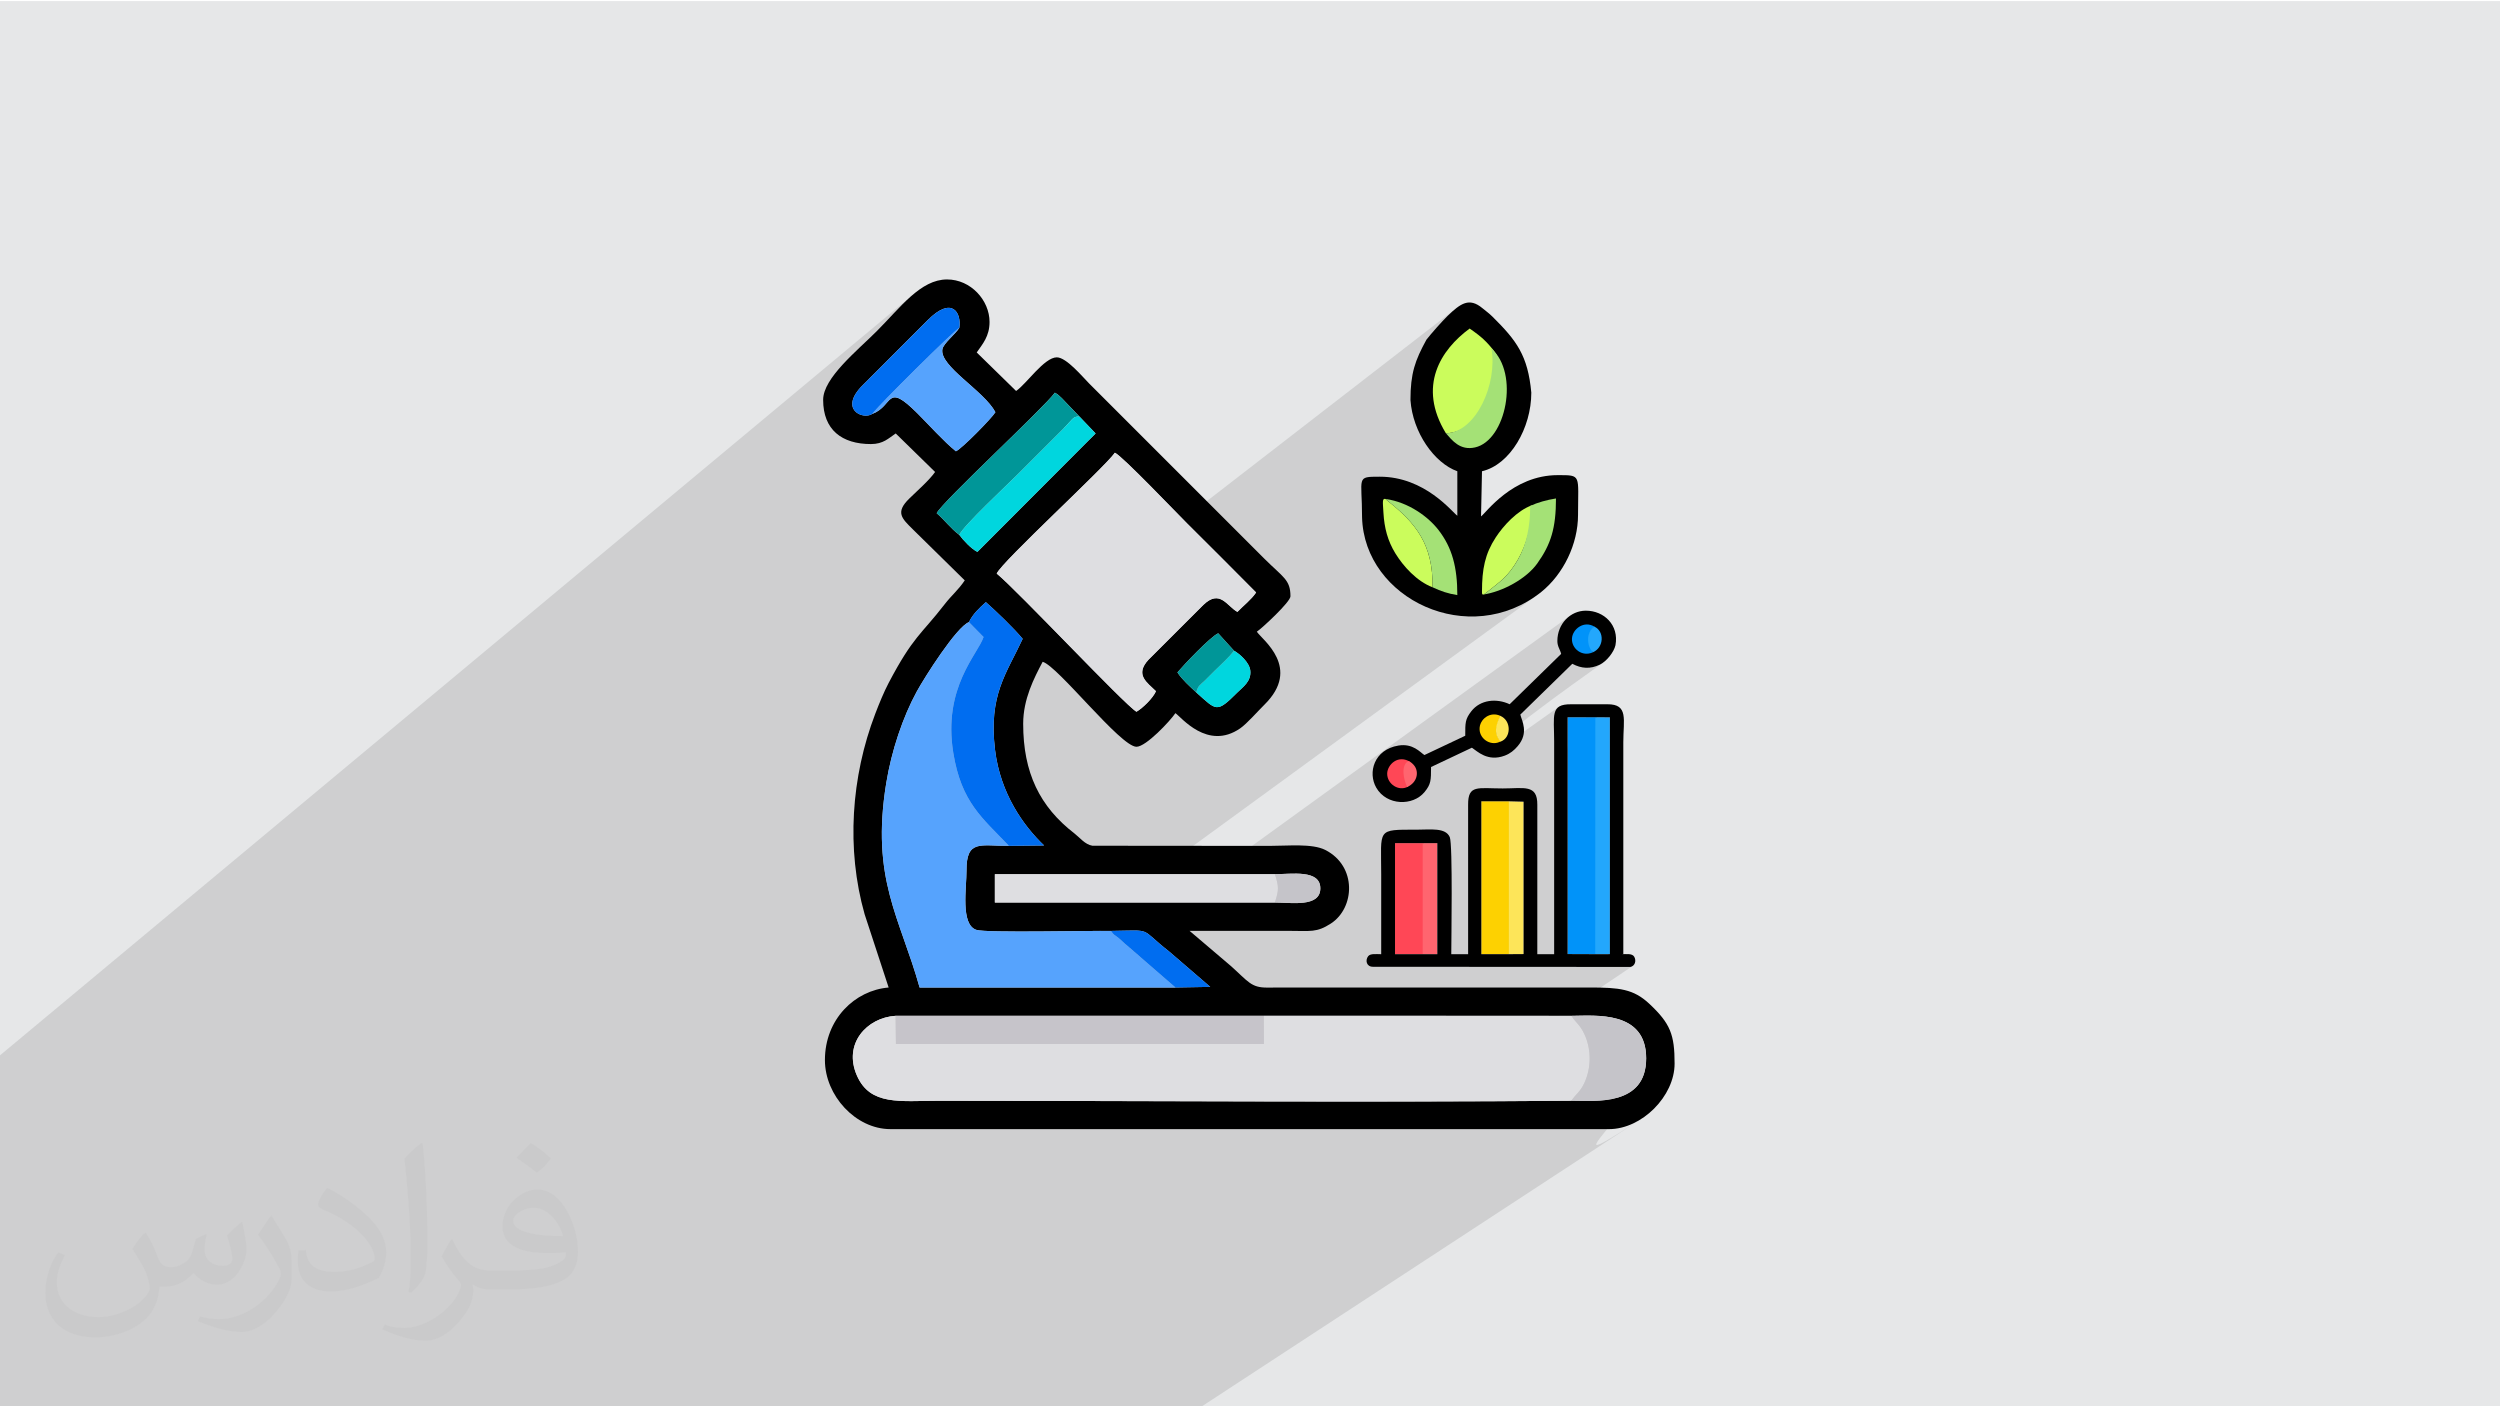 <?xml version="1.0" encoding="UTF-8"?>
<!DOCTYPE svg PUBLIC "-//W3C//DTD SVG 1.1//EN" "http://www.w3.org/Graphics/SVG/1.1/DTD/svg11.dtd">
<!-- Creator: CorelDRAW -->
<svg xmlns="http://www.w3.org/2000/svg" xml:space="preserve" width="3.703in" height="2.083in" version="1.1" style="shape-rendering:geometricPrecision; text-rendering:geometricPrecision; image-rendering:optimizeQuality; fill-rule:evenodd; clip-rule:evenodd"
viewBox="0 0 3703.33 2083.33"
 xmlns:xlink="http://www.w3.org/1999/xlink"
 xmlns:xodm="http://www.corel.com/coreldraw/odm/2003">
 <defs>
  <style type="text/css">
   <![CDATA[
    .fil3 {fill:black}
    .fil7 {fill:#006DF0}
    .fil8 {fill:#009698}
    .fil10 {fill:#00D6DE}
    .fil13 {fill:#0193F9}
    .fil15 {fill:#23A7FC}
    .fil5 {fill:#56A3FD}
    .fil12 {fill:#A4E176}
    .fil9 {fill:#C5C4C9}
    .fil6 {fill:#C6C4CA}
    .fil11 {fill:#CBFC5C}
    .fil4 {fill:#DEDEE1}
    .fil0 {fill:#E6E7E8}
    .fil14 {fill:#FDD101}
    .fil17 {fill:#FDE559}
    .fil16 {fill:#FF4756}
    .fil18 {fill:#FF656F}
    .fil2 {fill:#373435;fill-opacity:0.031}
    .fil1 {fill:black;fill-opacity:0.102}
   ]]>
  </style>
 </defs>
 <g id="Layer_x0020_1">
  <polygon class="fil0" points="-2.8,1.63 3706.53,1.63 3706.53,2084.81 -2.8,2084.81 "/>
  <path class="fil1" d="M-2.8 2084.81c0,-173.06 0,-346.12 0,-519.18l1358.44 -1131.91c-227.35,350.74 139.22,2.78 396.98,335.78l405.23 -313.46c28.56,33.44 9.73,204.3 27.43,315.3 14.18,88.94 64.33,127.93 87.82,113.03l-563.16 410.67 86.73 -0 529.2 -382.92c32.01,31.13 35.65,62.04 47.78,70.32 -36.79,26.29 -188.35,133.08 -169.13,138.82l105.65 -74.83c-0.85,0.61 72.04,379.47 107.37,385.24l-108.63 73.22c326.81,0.07 -103,298.37 126.7,149.85l-657.39 430.06c-593.67,0 -1187.34,0 -1781.01,0z"/>
  <path class="fil2" d="M216.02 1826.24c7,11 12,21 16,32 3,7 5,19 21,19 5,0 11,-1 17,-5 7,-3 12,-9 14,-16l6 -21 15 -7 1 1c-2,8 -3,15 -3,22 0,18 15,24 27,24 7,0 14,-3 14,-10 0,-8 -4,-23 -8,-35 7,-7 14,-14 22,-20l1 1c3,15 6,30 6,40 0,10 -4,20 -8,27 -7,14 -20,25 -36,25 -12,0 -25,-6 -34,-17l-1 0c-9,10 -22,20 -43,20l-7 0c-1,14 -4,24 -9,33 -13,25 -50,42 -86.01,42 -49,0 -74.01,-28 -74.01,-66 0,-23 8,-45 19,-60l10 4c-7,14 -12,27 -12,40 0,35 29,52 62,52 31,0 69.01,-20 76.01,-42 -3,-25 -12,-36 -26,-59 4,-7 10,-15 17,-23l1 0 0 0 2 -1 0 0 0 0 0 0 0 0 0 0 0.02 -0.01 -0.01 0.01zm570.05 -133.01c10,6 21,14 30,23 -6,8 -12,15 -21,21 -10,-8 -20,-15 -30,-22 7,-8 14,-15 21,-22l0 0 0 0 0 0 0 0 0 0 0 0 0 0zm5 96.01c-17,0 -31,11 -31,19 0,17 34,23 74.01,23 -5,-20 -23,-42 -43,-42l0 0 -0.01 0zm-38 93.01c22,0 41,-1 55,-4 16,-4 30,-12 30,-18 0,-2 0,-3 0,-5 -9,1 -20,1 -29,1 -30,0 -52,-7 -61,-23 -2,-5 -4,-10 -4,-15 0,-16 7,-32 19,-42 10,-9 21,-14 33,-14 21,0 37,16 49,42 6,14 11,30 11,51 0,14 -4,25 -12,34 -16,15 -46,21 -91.01,21l-21 0 0 0 -5 0c-11,0 -19,-2 -26,-7l-1 0c0,3 1,5 1,7 0,10 -3,23 -10,33 -20,30 -42,43 -61,43 -19,0 -42,-7 -64,-17l4 -7c7,3 16,5 29,5 34,0 79.01,-33 84.01,-64 -1,-3 -3,-6 -7,-10 -10,-12 -16,-22 -22,-32 5,-10 10,-18 14,-25l2 0c14,29 28,46 57,46l5 0 0 0 21 0 0 0 0 0 0 0 0 0 0 0 0 0 0 0 0 0zm-148.01 31c3,-14 3,-29 3,-43l0 -21c0,-39 -5,-96.01 -9,-133.01 7,-8 17,-17 25,-23l2 1c5,47 7,101.01 7,151.01 0,13 -1,26 -2,35 -1,12 -8,21 -22,35l-3 -1 -1 -1 0 0 0 0 0 0 0 0 0 0 0 0zm-152.02 -62.01c1,18 10,33 42,33 20,0 37,-5 55,-14 3,-1 5,-3 5,-5 0,-12 -9,-27 -24,-41 -14,-13 -34,-25 -52,-32 -6,-3 -8,-5 -8,-8 0,-5 7,-17 13,-24l2 0c21,11 44,27 61,44 16,16 25,33 25,51 0,13 -4,26 -11,38 -23,11 -47,20 -71.01,20 -29,0 -49,-14 -49,-45 0,-3 0,-9 1,-16l10 0 0 0 1 -1 0 0 0 0 0 0 0 0 0 0 0 0 0.01 0zm-52 -52l18 29c7,11 13,22 13,41l0 24c0,19 -12,39 -32,60 -16,14 -29,20 -42,20 -19,0 -41,-6 -65,-16l3 -7c8,2 17,4 28,4 36,0 73.01,-26 89.01,-58 2,-4 3,-7 3,-9 0,-4 -2,-8 -4,-11 -9,-17 -19,-33 -30,-47 6,-9 12,-18 18,-27l2 0 0 0 -1 -3 0 0 0 0 0 0 0 0 0 0 0 0 -0.01 0z"/>
  <g id="_2098596154944">
   <path class="fil3" d="M1326.63 1504.88l545.44 -0.02 455.85 0.05c35.94,-0.24 110.65,-8.12 110.65,62.9 -0.01,70.94 -74.75,63.15 -110.72,62.9 -310.28,2.59 -626.64,0.06 -938.07,0.06 -56.32,0 -100.48,7.6 -120.31,-37.07 -21.03,-47.36 14.57,-86.17 57.16,-88.81zm561.85 -167.81l-414.81 -0.01 0 -42 414.87 -0.01c24.09,0.06 67.34,-7.45 67.32,21.01 -0.02,28.43 -43.3,20.96 -67.39,21.01zm-60.43 -373.02c7.79,4.19 22.88,17.18 24.11,29.62 1.56,15.8 -11.31,24.34 -18.76,31.76 -31.54,31.45 -30.9,27.45 -61.29,0.43 -9.39,-8.72 -21.06,-19.07 -27.94,-29.72 9.02,-10.78 49.07,-53.1 60.42,-57.94l23.47 25.85zm-333.53 289.06c-42.08,0.2 -63.11,-9.91 -62.83,36.68 0.15,25.24 -9.22,79.78 14.52,87.74 14.39,4.82 169.94,1.01 199.46,1.58 64.19,-0.89 40.59,-5.18 86.07,30.35l61.05 52.55 -51.53 0.91 -379.05 0.02c-28.98,-103.84 -72.52,-160.5 -49.44,-302.69 7.86,-48.42 24.75,-98.21 45.19,-135.67 11.42,-20.94 58.94,-95.96 77.33,-102.91 5.88,-12.12 14.83,-20.37 25.07,-29.65 15.43,13.64 41.7,38.83 54.53,54.36 -23.85,51.54 -50.86,83.08 -40.88,164.79 7.83,64.13 41.88,112.11 72.61,141.32l-52.09 0.62zm-18.1 -403.41c8.22,-18.17 159.27,-156.52 175.1,-179.02 12.55,6.45 90.13,88 106.38,104.18 34.87,34.74 68.65,68.34 102.81,102.88 -7.32,10.81 -18.74,19.37 -27.69,28.79 -15.69,-8.7 -25.8,-34 -50.35,-10.48l-81.34 81.24c-20.84,22.54 -1.91,33.9 11.04,46.72 -4.58,10.35 -19.41,24.84 -28.9,30.41 -17.85,-10.58 -175.67,-178.99 -207.06,-204.7zm-55.42 -57.33c-12.52,-9.15 -21.79,-22.08 -33.52,-32.11 9.02,-17.75 159.89,-156.95 175.11,-178.51 7.91,4.41 13.28,11.54 19.38,17.65l17.02 17.72 23.91 25.02 -175.07 175.46c-8.96,-4.3 -21.16,-17.44 -26.83,-25.22zm-129.04 -179.1c-13.77,9.07 -50.41,-6.85 -13.54,-43.17 16.52,-16.28 30.83,-30.85 47.2,-47.2 16.8,-16.76 31.78,-31.7 48.5,-48.52 36.48,-36.69 50.29,-10.6 46.89,11.31 -6.25,9.82 -23.35,22.96 -25.04,31.49 -4.97,25.13 61.71,61.67 78.51,93.47 -5.01,8.5 -49.13,53.61 -58.5,57.93 -18.45,-14.99 -39.3,-38.51 -56.89,-56.11 -47.43,-47.48 -34.91,-11.28 -67.15,0.8zm-72.65 -20.98c0,44.51 27.78,65.56 70.8,65.56 18.36,0 26.15,-8.66 36.71,-15.73l58.33 57.05c-8.04,11.69 -27.35,28.83 -38.07,39.26 -21.25,20.66 -11.43,29.38 5.31,45.96l76.71 75.39c-9.64,14.39 -19.3,21.83 -29.96,35.61 -34.72,44.89 -46.38,47.04 -82.85,116.44 -6.94,13.22 -13.94,30.3 -19.84,45.72 -35.57,92.98 -43.17,199.96 -15.72,296.75l35.61 108.62c-50.08,4.17 -94.41,46.81 -94.41,107.52 0,52.49 45.57,102.27 97.03,102.27l1064.68 0c48.38,0 97.03,-48.65 97.03,-97.03 0,-42.89 -6.15,-59.29 -37.32,-88.55 -23.59,-22.13 -44.52,-24.22 -88.55,-24.21l-451.05 0c-8.8,0 -17.56,0.06 -26.35,0.13 -24.26,0.18 -28.08,-8.81 -54.33,-32.21l-60.93 -51.83c48.95,0 97.9,-0 146.85,0 32.56,0 41.3,2.89 62.53,-10.9 35.52,-23.06 38.91,-84.89 -8.26,-108.93 -19.48,-9.93 -55.44,-6.04 -83.12,-6.04l-262 -0.24c-10.97,-1.82 -18.6,-12.05 -26.46,-18.11 -51.52,-39.7 -76.04,-90.04 -76.04,-162.59 0,-36.54 16.08,-67.65 28.85,-91.78 22.3,5.95 115.41,125.87 138.98,125.87 14.17,0 49.94,-38.25 57.69,-49.82 8.43,5.65 47.68,55.94 95.97,22.54 10.03,-6.94 26.17,-25.5 35.81,-34.99 55.51,-54.67 -3.04,-96.07 -11.16,-108.19 7.79,-5.21 49.83,-44.12 49.83,-52.44 0,-24.87 -11.15,-28.19 -38.68,-55.73l-259.61 -259.61c-9.44,-9.44 -33.56,-38.68 -47.85,-38.68 -18.62,0 -45.17,39.69 -60.32,49.82l-58.33 -57.05c8.7,-12.51 19,-23.96 19,-45.22 0,-31.93 -27.65,-62.94 -62.93,-62.94 -39.22,0 -68.83,41.29 -104.24,76.7 -29,29.01 -79.32,69.28 -79.33,101.62z"/>
   <path class="fil4" d="M2327.85 1630.7c5.78,-9.33 12.84,-12.75 19.08,-26.2 10.62,-22.89 10.56,-50.49 -0.18,-73.12 -6.58,-13.85 -12.85,-16.62 -18.83,-26.48l-455.85 -0.05 0.22 41.75 -545.17 0 -0.49 -41.73c-42.59,2.64 -78.19,41.45 -57.16,88.81 19.83,44.67 63.98,37.07 120.31,37.07 311.43,0 627.8,2.53 938.07,-0.06z"/>
   <path class="fil5" d="M1741.26 1462.91l-71.7 -62.17c-5.05,-3.94 -7.28,-6.81 -12.43,-11.02 -6.9,-5.64 -6.48,-3.47 -11.46,-10.62 -29.52,-0.57 -185.07,3.24 -199.46,-1.58 -23.74,-7.96 -14.37,-62.5 -14.52,-87.74 -0.28,-46.59 20.75,-36.48 62.83,-36.68 -39,-41.09 -70.42,-63.98 -82.41,-137.88 -15.72,-96.89 36.56,-146.11 44.86,-171.54l-21.69 -22.02c-18.39,6.94 -65.91,81.97 -77.33,102.91 -20.44,37.46 -37.32,87.25 -45.19,135.67 -23.08,142.19 20.46,198.85 49.44,302.69l379.05 -0.02z"/>
   <path class="fil4" d="M1476.42 849.7c31.39,25.72 189.2,194.13 207.06,204.7 9.5,-5.57 24.32,-20.06 28.9,-30.41 -12.95,-12.81 -31.88,-24.18 -11.04,-46.72l81.34 -81.24c24.55,-23.52 34.66,1.78 50.35,10.48 8.95,-9.42 20.37,-17.97 27.69,-28.79 -34.17,-34.54 -67.94,-68.14 -102.81,-102.88 -16.25,-16.18 -93.83,-97.73 -106.38,-104.18 -15.83,22.5 -166.89,160.86 -175.1,179.02z"/>
   <polygon class="fil6" points="1872.07,1504.86 1326.63,1504.88 1327.11,1546.61 1872.28,1546.61 "/>
   <path class="fil7" d="M1435.28 921.66l21.69 22.02c-8.3,25.43 -60.58,74.65 -44.86,171.54 11.99,73.89 43.42,96.78 82.41,137.88l52.09 -0.62c-30.73,-29.21 -64.78,-77.19 -72.61,-141.32 -9.98,-81.7 17.03,-113.25 40.88,-164.79 -12.83,-15.54 -39.1,-40.72 -54.53,-54.36 -10.23,9.28 -19.19,17.53 -25.07,29.65z"/>
   <path class="fil4" d="M1888.48 1337.07c6.14,-18.48 6,-23.67 0.07,-42.02l-414.87 0.01 0 42 414.81 0.01z"/>
   <path class="fil5" d="M1291.96 613.27c32.24,-12.08 19.72,-48.28 67.15,-0.8 17.58,17.61 38.43,41.13 56.89,56.11 9.37,-4.32 53.49,-49.43 58.5,-57.93 -16.8,-31.8 -83.48,-68.34 -78.51,-93.47 1.69,-8.53 18.79,-21.67 25.04,-31.49 -6.98,3.06 -120.2,115.35 -129.06,127.58z"/>
   <path class="fil8" d="M1421 792.37c5.94,-13.47 71.45,-74.55 86.81,-89.91 15.5,-15.5 29.08,-29.08 44.58,-44.58 8.07,-8.07 14.22,-14.22 22.29,-22.29 14.15,-14.15 14.41,-18.98 24.31,-18.48l-17.02 -17.72c-6.1,-6.11 -11.46,-13.24 -19.38,-17.65 -15.22,21.56 -166.09,160.76 -175.11,178.51 11.73,10.03 21,22.96 33.52,32.11z"/>
   <path class="fil9" d="M2327.85 1630.7c35.97,0.26 110.71,8.04 110.72,-62.9 0,-71.02 -74.7,-63.14 -110.65,-62.9 5.98,9.86 12.25,12.63 18.83,26.48 10.74,22.63 10.8,50.23 0.18,73.12 -6.24,13.45 -13.31,16.87 -19.08,26.2z"/>
   <path class="fil10" d="M1421 792.37c5.67,7.78 17.87,20.92 26.83,25.22l175.07 -175.46 -23.91 -25.02c-9.9,-0.5 -10.17,4.33 -24.31,18.48 -8.07,8.07 -14.22,14.22 -22.29,22.29 -15.5,15.5 -29.08,29.08 -44.58,44.58 -15.36,15.36 -80.87,76.44 -86.81,89.91z"/>
   <path class="fil7" d="M1291.96 613.27c8.86,-12.23 122.08,-124.52 129.06,-127.58 3.4,-21.91 -10.41,-48 -46.89,-11.31 -16.72,16.82 -31.7,31.76 -48.5,48.52 -16.37,16.35 -30.68,30.92 -47.2,47.2 -36.87,36.31 -0.23,52.23 13.54,43.17z"/>
   <g>
    <path class="fil3" d="M2089.37 592.63c3.39,48.34 35.58,93.5 69.44,105.5l0 65.89c-7.36,-4.93 -47.65,-57.83 -114.92,-57.83 -35.75,0 -26.22,0.23 -26.22,60.06 3.07,121.16 159.11,195.49 265.55,110.66 32.74,-26.41 54.41,-70.84 54.41,-114.12 0,-59.83 5.68,-58.91 -30.07,-58.91 -67.34,0 -106.72,56.49 -113.62,61.12l1.4 -66.87c41.78,-9.73 73.07,-64.15 73.07,-116.45 -5.09,-55.01 -21.69,-77.09 -57.61,-112.64 -5.08,-5.02 -9.33,-7.92 -14.87,-12.53 -19.55,-16.25 -32.31,-7.03 -51.44,11.39 -8.15,7.85 -24.64,26.57 -31.44,35.3 -16.85,30.72 -23.67,49.77 -23.67,89.43z"/>
    <path class="fil11" d="M2141.9 641.9c45.13,-1.4 85.91,-60.22 76.56,-111.57 -1.19,-7.46 -11.79,-18.31 -16.78,-23.73 -6.49,-7.06 -17.08,-14.7 -24.61,-19.89 -42.8,31.39 -77.73,85.35 -35.17,155.19z"/>
    <path class="fil11" d="M2122.16 870.05c0.76,-63.88 -25.08,-94.98 -65.49,-127.17 -2.57,-2.05 -2.4,-1.94 -4.22,-3.72 -5.22,-1.13 -4.02,4.37 -3.09,20.66 1.26,22.17 6.27,41.39 17.56,59.83 11.83,19.33 31.9,41.59 55.25,50.39z"/>
    <path class="fil11" d="M2202.78 877.09c18.1,-14.56 31.15,-22.47 45.76,-48.11 12.76,-22.38 20.89,-50.54 20.69,-80.43 -22.07,7.95 -42.42,30.59 -53.54,47.61 -15.92,24.37 -20.34,46.93 -20.35,80.07 -0.34,6.93 2.26,5.02 7.44,0.86z"/>
    <path class="fil12" d="M2266.69 749.54c0.2,29.88 -5.39,57.06 -18.15,79.44 -14.61,25.64 -27.67,33.56 -45.76,48.11 -2.8,2.25 -3.16,2.43 -5.85,3.73 29.27,-4.26 64.28,-23.66 80.26,-46.03 20.25,-28.36 27.76,-52.36 27.76,-96.36 -13.42,2.05 -27.83,6.13 -38.26,11.11z"/>
    <path class="fil12" d="M2122.16 870.05c12.41,5.83 23.06,9.41 36.65,11.54 0,-41.44 -7.72,-70.3 -27.82,-96.31 -15.2,-19.69 -44.23,-41.22 -78.54,-46.12 1.82,1.78 1.65,1.67 4.22,3.72 40.41,32.18 66.26,63.28 65.49,127.17z"/>
    <path class="fil12" d="M2141.9 641.9c9.22,10.42 20.86,25.94 43.2,20.91 45.9,-10.34 65.97,-109.55 24.2,-146.52 9.35,51.35 -22.27,124.2 -67.39,125.61z"/>
   </g>
   <path class="fil7" d="M1741.26 1462.91l51.53 -0.91 -61.05 -52.55c-45.49,-35.53 -21.88,-31.24 -86.07,-30.35 4.99,7.15 4.56,4.98 11.46,10.62 5.15,4.21 7.38,7.08 12.43,11.02l71.7 62.17z"/>
   <path class="fil10" d="M1772.11 1025.85c30.39,27.03 29.75,31.02 61.29,-0.43 7.45,-7.42 20.32,-15.97 18.76,-31.76 -1.23,-12.44 -16.32,-25.43 -24.11,-29.62 -9.12,11.49 -18.57,19.43 -28.92,29.74 -5.43,5.42 -8.9,9.06 -14.43,14.4 -7.15,6.92 -10.22,7.44 -12.59,17.67z"/>
   <path class="fil8" d="M1772.11 1025.85c2.37,-10.23 5.44,-10.75 12.59,-17.67 5.53,-5.34 9,-8.98 14.43,-14.4 10.35,-10.31 19.8,-18.25 28.92,-29.74l-23.47 -25.85c-11.35,4.83 -51.39,47.15 -60.42,57.94 6.89,10.65 18.56,21 27.94,29.72z"/>
   <path class="fil9" d="M1888.48 1337.07c24.08,-0.04 67.37,7.42 67.39,-21.01 0.02,-28.46 -43.23,-20.95 -67.32,-21.01 5.94,18.35 6.07,23.53 -0.07,42.02z"/>
   <g>
    <polygon class="fil13" points="2364.46,1413.56 2365.06,1062.53 2322.19,1062.54 2322.12,1413.4 "/>
    <polygon class="fil14" points="2235.26,1413.57 2235.26,1187.03 2194.31,1187.03 2194.31,1413.57 "/>
    <polygon class="fil15" points="2363.1,1413.56 2384.81,1413.52 2384.81,1062.69 2363.25,1062.53 "/>
    <polygon class="fil16" points="2108.67,1413.58 2109.18,1249.02 2066.5,1249.03 2066.5,1413.57 "/>
    <polygon class="fil17" points="2235.26,1413.57 2257,1413.43 2257,1187.61 2235.26,1187.03 "/>
    <polygon class="fil18" points="2107.48,1413.58 2129.17,1413.57 2129.17,1249.03 2107.48,1249.02 "/>
    <g>
     <path class="fil3" d="M2369.88 984.65c-13.98,6.75 -27.27,5.94 -40.73,-1.3l-77.03 75.27c2.16,8.97 13.08,26.9 -3.83,46.69 -5.44,6.36 -11.14,11.06 -19.2,14.1 -25.52,9.64 -40.9,-6.68 -48.71,-11.75l-60.5 28.61c0,19.87 -0.11,25.41 -9.6,37.03 -17.3,21.16 -56.07,20.31 -71.46,-6.22 -13.02,-22.42 -3.52,-56.66 32.81,-62.61 21.43,-3.51 32.1,10 38.4,14.08l60.5 -28.6c0,-19.47 -0.15,-24.44 8.99,-36.26 13.33,-17.22 37.37,-19.56 56.79,-10.4l76.31 -74.6c-1.61,-6.68 -5.63,-10.84 -5.63,-19.07 0,-25.67 19.51,-44.96 42.2,-44.96 26.84,0 49.46,21.27 43.87,51.26 -2.35,10.27 -13.19,23.88 -23.19,28.71z"/>
     <path class="fil16" d="M2085.97 1165.2c-4.8,-9.53 -7.92,-29.05 3.82,-36 -18.8,-12.43 -34.61,3.87 -34.89,16.6 -0.35,15.72 17.32,27.33 31.07,19.4z"/>
     <path class="fil13" d="M2359.51 966.38c-2.65,-7.46 -6.03,-10.87 -5.57,-20.67 0.3,-6.43 3.15,-14.94 8.22,-17.19 -15.45,-9.84 -32.7,3.28 -33.52,17.28 -0.9,15.29 15.28,27.73 30.87,20.58z"/>
     <path class="fil14" d="M2223.8 1097.88c-11.69,-8.67 -5.93,-26.74 -0.81,-37.16 -15.17,-7.65 -31.63,4.55 -31.24,19.66 0.41,15.46 18.27,25.97 32.04,17.5z"/>
     <path class="fil15" d="M2359.51 966.38c16.71,-7.03 17.6,-31.31 2.19,-38.14 -5.07,2.25 -8.82,10.85 -9.12,17.28 -0.46,9.8 2.98,16.44 6.93,20.86z"/>
     <path class="fil17" d="M2222.89 1098.62c15.81,-5.4 16.45,-31.04 -0.49,-38.19 -5.12,10.42 -11.46,26.1 0.49,38.19z"/>
     <path class="fil18" d="M2084.57 1165.94c15.26,-7 17.13,-22.02 11.13,-30.79 -2.51,-3.67 -6.26,-6.88 -9.66,-7.6 -11.74,6.95 -6.27,28.86 -1.47,38.39z"/>
    </g>
    <path class="fil3" d="M2363.25 1062.53l21.56 0.16 0 350.84 -21.71 0.04 -40.98 -0.16 0.07 -350.86 41.06 -0.01zm-127.99 124.5l21.74 0.58 0 225.82 -21.74 0.15 -40.95 -0 0 -226.54 40.95 0zm-127.78 61.99l21.69 0.01 0 164.54 -21.69 0.01 -40.98 -0.01 0 -164.54 40.98 -0.01zm297.22 164.55l0 -314.24c0,-33.39 8.01,-56.22 -23.61,-56.01l-53.91 0.01c-31.08,-0.22 -24.94,16.69 -24.94,54.72l0 315.52 -24.96 0 0.03 -221.4c0.21,-30.72 -19.93,-24.14 -51.27,-24.14 -36.94,0 -51.45,-6.04 -51.25,24.17l0.01 221.38 -24.96 0c0,-18.2 2.35,-162.85 -2.22,-173.42 -6.25,-14.48 -28.5,-11.05 -49.02,-11.05 -60.04,0 -52.56,-1.8 -52.56,66.15 0,39.44 0,78.88 0,118.32 -7.09,0 -15.95,-1.33 -19.3,2.96 -4.67,6 -2.63,15.67 6.99,15.67l381.54 0.24c6.54,-1.26 9.15,-9.04 5.59,-15.13 -3.05,-5.21 -11.64,-3.74 -19.82,-3.74 -147.75,0.06 3.65,0 3.65,0z"/>
   </g>
  </g>
 </g>
</svg>
